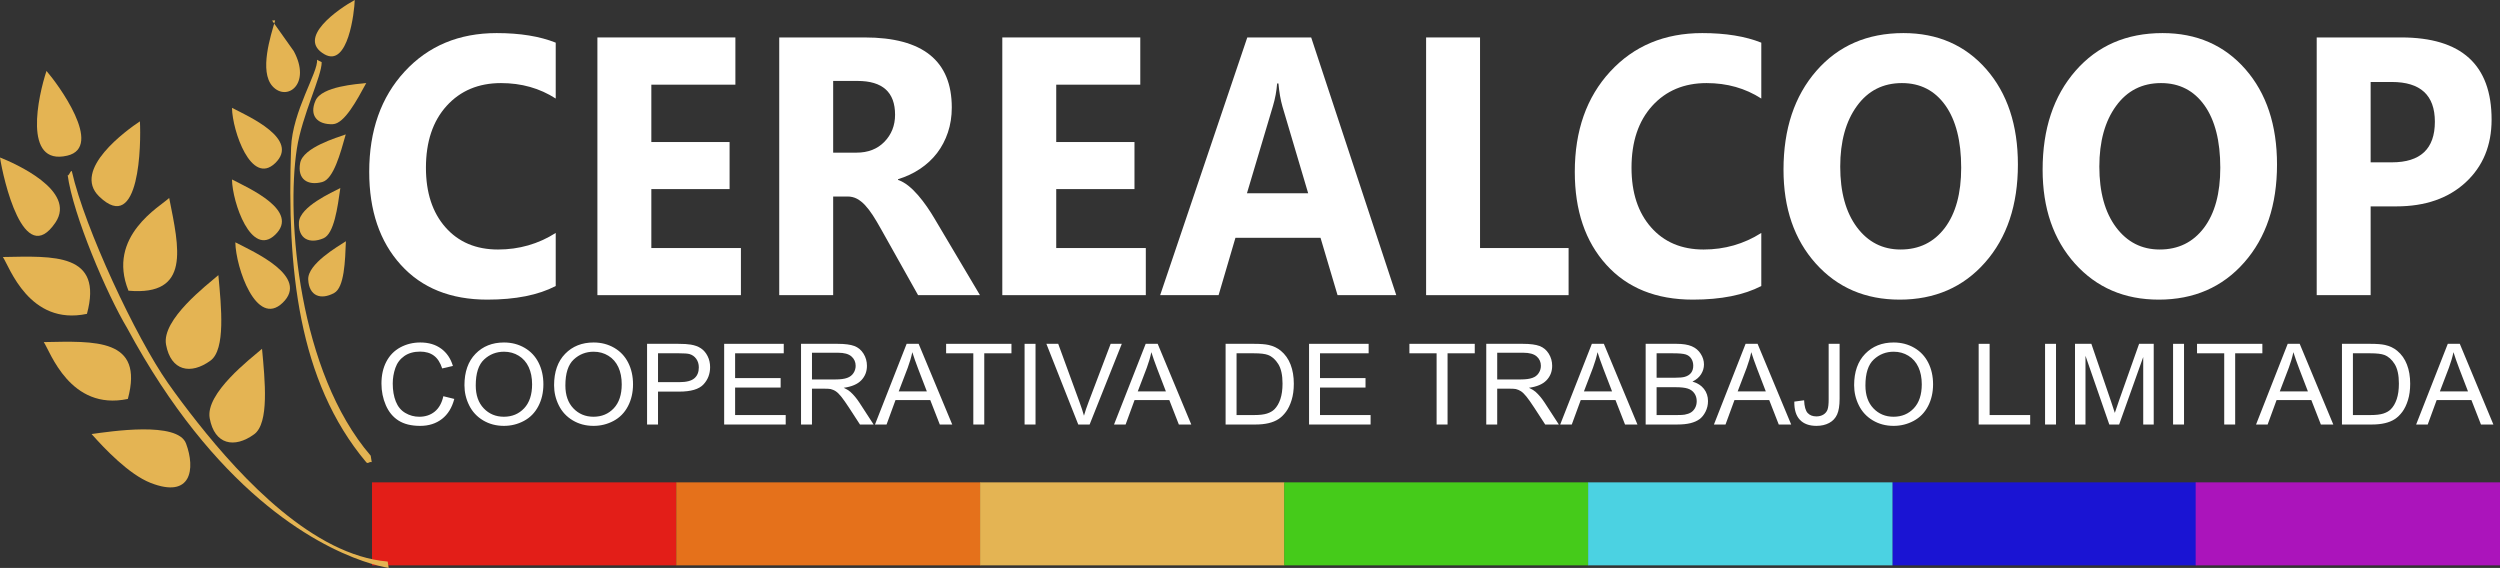 <?xml version="1.0" encoding="UTF-8"?>
<!DOCTYPE svg PUBLIC "-//W3C//DTD SVG 1.1//EN" "http://www.w3.org/Graphics/SVG/1.1/DTD/svg11.dtd">
<!-- Creator: CorelDRAW 2021 (64-Bit) -->
<svg xmlns="http://www.w3.org/2000/svg" xml:space="preserve" width="210.71mm" height="47.867mm" version="1.1" style="shape-rendering:geometricPrecision; text-rendering:geometricPrecision; image-rendering:optimizeQuality; fill-rule:evenodd; clip-rule:evenodd"
viewBox="0 0 21237.22 4824.45"
 xmlns:xlink="http://www.w3.org/1999/xlink"
 xmlns:xodm="http://www.corel.com/coreldraw/odm/2003">
 <rect x="0" y="0" width="21237.22" height="4824.45" fill="#333333" stroke="none"/>
 <defs>
  <style type="text/css">
   <![CDATA[
    .fil5 {fill:#1A14D3}
    .fil4 {fill:#45CB1A}
    .fil7 {fill:#4BD2E2}
    .fil6 {fill:#AB14BB}
    .fil1 {fill:#E31E18}
    .fil3 {fill:#E4B453}
    .fil2 {fill:#E5711B}
    .fil0 {fill:white;fill-rule:nonzero}
   ]]>
  </style>
 </defs>
 <g id="Capa_x0020_1">
  <path class="fil0" d="M4720.79 2429.63c-148.04,77.12 -342.03,115.69 -581.01,115.69 -311.54,0 -556.81,-98.49 -735.31,-295.99 -179,-197.51 -268.01,-460.68 -268.01,-789.5 0,-350.19 100.13,-634.19 300.91,-852.02 200.76,-217.84 461.5,-326.75 781.75,-326.75 198.34,0 365.73,27.1 501.67,81.3l0 474.74c-135.93,-87.55 -290.74,-131.32 -464.9,-131.32 -190.6,0 -344.92,64.62 -462,193.86 -117.07,129.23 -175.59,304.33 -175.59,525.28 0,211.58 55.14,380.42 165.92,506.01 110.3,125.58 259.3,188.64 446.53,188.64 178.51,0 342.01,-46.9 490.05,-140.7l0 450.77z"/>
  <polygon id="_1" class="fil0" points="6293.99,2507.28 5074.9,2507.28 5074.9,318.06 6247.06,318.06 6247.06,719.32 5533.02,719.32 5533.02,1206.56 6197.71,1206.56 6197.71,1606.26 5533.02,1606.26 5533.02,2107.05 6293.99,2107.05 "/>
  <path id="_2" class="fil0" d="M8324.82 2507.28l-525.86 0 -315.89 -563.33c-23.71,-42.73 -46.44,-80.77 -68.21,-114.65 -21.77,-33.35 -43.53,-62.01 -65.8,-85.98 -22.24,-23.97 -45.47,-42.21 -69.66,-55.23 -24.19,-12.51 -50.31,-18.77 -78.37,-18.77l-123.37 0 0 837.96 -458.12 0 0 -2189.22 725.65 0c493.43,0 740.14,198.54 740.14,595.12 0,76.6 -11.12,146.95 -32.89,211.58 -21.77,64.62 -52.24,122.98 -91.91,175.09 -39.68,51.59 -87.58,96.4 -143.68,133.93 -56.6,38.04 -119,67.23 -188.18,88.59l0 6.25c30.48,10.42 59.51,26.58 88.04,49.51 28.55,22.93 55.64,49.51 82.24,80.25 26.62,30.75 51.77,63.58 75.95,98.49 24.18,34.92 45.95,69.31 65.8,103.19l384.11 647.23zm-1247.15 -1819.74l0 609.19 198.35 0c98.2,0 177.06,-30.75 236.56,-91.72 60.46,-62.02 90.94,-139.14 90.94,-230.33 0,-191.77 -106.42,-287.14 -319.28,-287.14l-206.58 0z"/>
  <polygon id="_3" class="fil0" points="9733.54,2507.28 8514.46,2507.28 8514.46,318.06 9686.61,318.06 9686.61,719.32 8972.57,719.32 8972.57,1206.56 9637.26,1206.56 9637.26,1606.26 8972.57,1606.26 8972.57,2107.05 9733.54,2107.05 "/>
  <path id="_4" class="fil0" d="M11861.12 2507.28l-498.76 0 -144.64 -487.24 -722.74 0 -143.19 487.24 -496.36 0 740.16 -2189.22 542.78 0 722.75 2189.22zm-748.38 -865.58l-218.19 -735.82c-15.95,-55.23 -27.57,-120.9 -34.35,-196.98l-11.12 0c-4.84,64.1 -16.45,127.68 -35.32,190.73l-221.08 742.07 520.05 0z"/>
  <polygon id="_5" class="fil0" points="13324.98,2507.28 12114.61,2507.28 12114.61,318.06 12572.72,318.06 12572.72,2107.05 13324.98,2107.05 "/>
  <path id="_6" class="fil0" d="M14962.03 2429.63c-148.03,77.12 -342.02,115.69 -581,115.69 -311.55,0 -556.82,-98.49 -735.32,-295.99 -179,-197.51 -268.01,-460.68 -268.01,-789.5 0,-350.19 100.13,-634.19 300.91,-852.02 200.76,-217.84 461.5,-326.75 781.76,-326.75 198.33,0 365.72,27.1 501.66,81.3l0 474.74c-135.93,-87.55 -290.74,-131.32 -464.9,-131.32 -190.6,0 -344.91,64.62 -461.99,193.86 -117.08,129.23 -175.6,304.33 -175.6,525.28 0,211.58 55.14,380.42 165.93,506.01 110.3,125.58 259.29,188.64 446.52,188.64 178.51,0 342.02,-46.9 490.05,-140.7l0 450.77z"/>
  <path id="_7" class="fil0" d="M16137.1 2545.31c-291.23,0 -528.27,-102.14 -711.61,-305.89 -183.36,-204.28 -274.78,-470.05 -274.78,-797.82 0,-346.03 92.88,-625.87 279.12,-839.52 186.26,-213.66 432.49,-321.01 739.68,-321.01 290.25,0 524.88,102.66 703.87,306.94 179,204.79 268.49,474.74 268.49,809.29 0,343.93 -92.88,621.7 -278.65,832.22 -185.28,210.53 -427.65,315.79 -726.12,315.79zm19.84 -1839.54c-160.62,0 -288.33,64.62 -382.66,194.9 -94.34,129.76 -141.75,301.21 -141.75,514.86 0,216.79 47.41,388.24 141.75,514.87 94.33,126.11 218.17,189.16 371.04,189.16 158.19,0 283.01,-61.49 375.88,-183.95 92.39,-122.98 138.84,-292.87 138.84,-510.7 0,-227.21 -44.99,-403.86 -134.48,-529.98 -89.98,-126.11 -212.86,-189.16 -368.63,-189.16z"/>
  <path id="_8" class="fil0" d="M18338.22 2545.31c-291.23,0 -528.27,-102.14 -711.62,-305.89 -183.35,-204.28 -274.77,-470.05 -274.77,-797.82 0,-346.03 92.88,-625.87 279.12,-839.52 186.25,-213.66 432.49,-321.01 739.67,-321.01 290.26,0 524.89,102.66 703.88,306.94 178.99,204.79 268.49,474.74 268.49,809.29 0,343.93 -92.89,621.7 -278.65,832.22 -185.28,210.53 -427.65,315.79 -726.12,315.79zm19.84 -1839.54c-160.62,0 -288.33,64.62 -382.67,194.9 -94.33,129.76 -141.74,301.21 -141.74,514.86 0,216.79 47.41,388.24 141.74,514.87 94.34,126.11 218.18,189.16 371.05,189.16 158.19,0 283,-61.49 375.88,-183.95 92.39,-122.98 138.84,-292.87 138.84,-510.7 0,-227.21 -44.99,-403.86 -134.48,-529.98 -89.98,-126.11 -212.87,-189.16 -368.63,-189.16z"/>
  <path id="_9" class="fil0" d="M20138.29 1753.22l0 754.05 -458.12 0 0 -2189.22 717.42 0c512.3,0 768.21,232.42 768.21,697.78 0,219.91 -73.54,397.61 -220.6,533.62 -147.06,135.49 -342.98,203.76 -588.74,203.76l-218.18 0zm0 -1056.83l0 682.66 179.96 0c243.82,0 365.72,-115.16 365.72,-344.98 0,-225.12 -121.9,-337.68 -365.72,-337.68l-179.96 0z"/>
  <path class="fil0" d="M3766.13 3365.79l93 22.98c-19.41,74.51 -54.33,131.16 -104.75,170.24 -50.4,39.1 -112.08,58.72 -185.02,58.72 -75.38,0 -136.73,-15 -184.04,-45.15 -47.32,-29.99 -83.22,-73.56 -107.85,-130.52 -24.64,-57.12 -37.04,-118.23 -37.04,-183.64 0,-71.33 13.88,-133.56 41.78,-186.68 27.9,-53.14 67.55,-93.5 118.94,-121.11 51.39,-27.6 108.02,-41.32 169.69,-41.32 70.16,0 129.06,17.4 176.69,52.34 47.81,34.94 81.09,83.93 99.86,147.1l-91.04 21.06c-16.16,-49.78 -39.81,-86.15 -70.64,-108.81 -30.84,-22.82 -69.68,-34.15 -116.5,-34.15 -53.69,0 -98.71,12.61 -134.76,37.82 -36.06,25.21 -61.51,59.19 -76.04,101.64 -14.68,42.6 -22.03,86.48 -22.03,131.63 0,58.24 8.66,109.13 25.95,152.53 17.29,43.56 44.21,75.94 80.76,97.48 36.55,21.55 76.03,32.23 118.61,32.23 51.9,0 95.61,-14.67 131.51,-43.87 35.89,-29.36 60.2,-72.76 72.93,-130.52z"/>
  <path id="_1_0" class="fil0" d="M3945.44 3272.61c0,-113.6 31.34,-202.63 93.82,-266.93 62.49,-64.3 143.09,-96.37 241.96,-96.37 64.78,0 123.02,15.16 175.07,45.31 51.89,30.16 91.53,72.28 118.78,126.37 27.25,53.93 40.96,115.2 40.96,183.65 0,69.4 -14.37,131.63 -43.09,186.36 -28.71,54.89 -69.34,96.37 -121.87,124.45 -52.69,28.24 -109.48,42.28 -170.33,42.28 -66.08,0 -124.99,-15.64 -177.04,-46.76 -51.88,-31.1 -91.37,-73.55 -118.13,-127.48 -26.75,-53.77 -40.13,-110.73 -40.13,-170.89zm95.95 1.6c0,82.49 22.67,147.42 68.03,194.81 45.36,47.38 102.3,71.16 170.82,71.16 69.85,0 127.1,-23.93 172.3,-71.8 45.04,-47.86 67.55,-115.83 67.55,-203.91 0,-55.69 -9.63,-104.35 -28.88,-145.83 -19.25,-41.48 -47.47,-73.72 -84.51,-96.53 -37.2,-22.82 -78.81,-34.31 -124.98,-34.31 -65.59,0 -122.05,22.02 -169.37,66.06 -47.31,44.03 -70.97,117.43 -70.97,220.34z"/>
  <path id="_2_1" class="fil0" d="M4706.91 3272.61c0,-113.6 31.34,-202.63 93.82,-266.93 62.49,-64.3 143.09,-96.37 241.95,-96.37 64.78,0 123.03,15.16 175.07,45.31 51.9,30.16 91.54,72.28 118.79,126.37 27.25,53.93 40.96,115.2 40.96,183.65 0,69.4 -14.37,131.63 -43.09,186.36 -28.71,54.89 -69.34,96.37 -121.87,124.45 -52.7,28.24 -109.48,42.28 -170.34,42.28 -66.08,0 -124.98,-15.64 -177.03,-46.76 -51.89,-31.1 -91.37,-73.55 -118.13,-127.48 -26.76,-53.77 -40.13,-110.73 -40.13,-170.89zm95.94 1.6c0,82.49 22.68,147.42 68.04,194.81 45.36,47.38 102.3,71.16 170.82,71.16 69.84,0 127.1,-23.93 172.3,-71.8 45.04,-47.86 67.55,-115.83 67.55,-203.91 0,-55.69 -9.63,-104.35 -28.88,-145.83 -19.25,-41.48 -47.47,-73.72 -84.51,-96.53 -37.2,-22.82 -78.81,-34.31 -124.98,-34.31 -65.59,0 -122.05,22.02 -169.37,66.06 -47.32,44.03 -70.98,117.43 -70.98,220.34z"/>
  <path id="_3_2" class="fil0" d="M5496.78 3606.24l0 -685.45 264.65 0c46.48,0 82.07,2.24 106.71,6.54 34.42,5.58 63.3,16.28 86.64,31.91 23.33,15.8 42.09,37.82 56.28,66.06 14.2,28.24 21.21,59.35 21.21,93.34 0,58.07 -18.92,107.38 -56.93,147.59 -37.86,40.37 -106.55,60.47 -205.76,60.47l-179.8 0 0 279.54 -93 0zm93 -359.96l181.11 0c60.05,0 102.46,-10.84 127.75,-32.71 25.14,-21.86 37.7,-52.49 37.7,-92.22 0,-28.56 -7.34,-53.13 -22.19,-73.56 -14.84,-20.42 -34.42,-33.99 -58.57,-40.53 -15.66,-3.98 -44.55,-6.06 -86.48,-6.06l-179.31 0 0 245.07z"/>
  <polygon id="_4_3" class="fil0" points="6151.7,3606.24 6151.7,2920.79 6657.82,2920.79 6657.82,3001.21 6244.7,3001.21 6244.7,3211.82 6631.39,3211.82 6631.39,3292.24 6244.7,3292.24 6244.7,3525.82 6674.47,3525.82 6674.47,3606.24 "/>
  <path id="_5_4" class="fil0" d="M6804.67 3606.24l0 -685.45 310.66 0c62.49,0 109.97,6.23 142.43,18.51 32.46,12.28 58.41,33.98 77.83,65.09 19.41,31.11 29.04,65.58 29.04,103.24 0,48.66 -16.15,89.66 -48.3,123.01 -32.14,33.35 -81.74,54.41 -148.96,63.51 24.63,11.48 43.23,22.97 55.96,34.14 27.09,24.26 52.7,54.73 76.69,91.26l121.22 186.68 -115.85 0 -92.67 -142.64c-26.92,-41.33 -49.28,-72.76 -66.73,-94.62 -17.63,-21.86 -33.28,-37.02 -47.16,-45.79 -13.71,-8.62 -27.9,-14.68 -42.25,-18.19 -10.44,-2.08 -27.58,-3.2 -51.55,-3.2l-107.37 0 0 304.43 -93 0zm93 -382.93l199.06 0c42.42,0 75.38,-4.31 99.2,-12.92 23.82,-8.46 41.94,-22.18 54.17,-41.17 12.4,-18.83 18.61,-39.25 18.61,-61.42 0,-32.39 -11.91,-59.2 -35.9,-80.1 -23.98,-20.9 -61.83,-31.27 -113.56,-31.27l-221.57 0 0 226.89z"/>
  <path id="_6_5" class="fil0" d="M7432.85 3606.24l268.87 -685.45 101.98 0 285.37 685.45 -105.58 0 -81.07 -207.74 -295.17 0 -76.03 207.74 -98.38 0zm201.66 -281.45l238.87 0 -73.09 -190.03c-22.03,-57.76 -38.67,-105.47 -50.26,-143.12 -9.63,44.67 -22.52,88.55 -38.66,131.95l-76.85 201.19z"/>
  <polygon id="_7_6" class="fil0" points="8268.23,3606.24 8268.23,3001.21 8037.19,3001.21 8037.19,2920.79 8592.25,2920.79 8592.25,3001.21 8361.23,3001.21 8361.23,3606.24 "/>
  <polygon id="_8_7" class="fil0" points="8703.7,3606.24 8703.7,2920.79 8796.7,2920.79 8796.7,3606.24 "/>
  <path id="_9_8" class="fil0" d="M9159.73 3606.24l-270.84 -685.45 100.5 0 182.09 498.13c14.52,39.89 26.92,77.22 36.72,112.17 10.77,-37.49 23.33,-74.84 37.7,-112.17l188.93 -498.13 94.63 0 -273.29 685.45 -96.42 0z"/>
  <path id="_10" class="fil0" d="M9463.53 3606.24l268.87 -685.45 101.98 0 285.37 685.45 -105.58 0 -81.07 -207.74 -295.17 0 -76.03 207.74 -98.38 0zm201.66 -281.45l238.87 0 -73.09 -190.03c-22.03,-57.76 -38.67,-105.47 -50.26,-143.12 -9.63,44.67 -22.52,88.55 -38.66,131.95l-76.85 201.19z"/>
  <path id="_11" class="fil0" d="M10411.32 3606.24l0 -685.45 241.48 0c54.49,0 96.1,3.2 124.82,9.74 40.13,9.09 74.4,25.53 102.78,49.14 37.04,30.63 64.62,69.56 82.89,117.11 18.43,47.55 27.58,101.96 27.58,163.07 0,52.02 -6.2,98.13 -18.61,138.33 -12.4,40.2 -28.39,73.56 -47.79,99.88 -19.58,26.33 -40.8,47.07 -63.97,62.07 -23,15.16 -50.9,26.65 -83.53,34.46 -32.8,7.82 -70.32,11.65 -112.74,11.65l-252.9 0zm93 -80.42l149.46 0c46.17,0 82.39,-4.14 108.66,-12.6 26.28,-8.46 47.16,-20.27 62.82,-35.58 21.86,-21.55 38.99,-50.59 51.22,-86.96 12.25,-36.37 18.44,-80.42 18.44,-132.27 0,-71.8 -12.07,-127.01 -36.05,-165.63 -23.99,-38.61 -53.2,-64.45 -87.62,-77.54 -24.8,-9.41 -64.78,-14.04 -119.93,-14.04l-147.01 0 0 524.61z"/>
  <polygon id="_12" class="fil0" points="11120.26,3606.24 11120.26,2920.79 11626.38,2920.79 11626.38,3001.21 11213.26,3001.21 11213.26,3211.82 11599.95,3211.82 11599.95,3292.24 11213.26,3292.24 11213.26,3525.82 11643.02,3525.82 11643.02,3606.24 "/>
  <polygon id="_13" class="fil0" points="12203.81,3606.24 12203.81,3001.21 11972.78,3001.21 11972.78,2920.79 12527.85,2920.79 12527.85,3001.21 12296.81,3001.21 12296.81,3606.24 "/>
  <path id="_14" class="fil0" d="M12625.58 3606.24l0 -685.45 310.65 0c62.49,0 109.97,6.23 142.43,18.51 32.47,12.28 58.42,33.98 77.83,65.09 19.42,31.11 29.05,65.58 29.05,103.24 0,48.66 -16.16,89.66 -48.3,123.01 -32.15,33.35 -81.74,54.41 -148.97,63.51 24.63,11.48 43.24,22.97 55.97,34.14 27.08,24.26 52.7,54.73 76.68,91.26l121.23 186.68 -115.85 0 -92.67 -142.64c-26.92,-41.33 -49.28,-72.76 -66.74,-94.62 -17.62,-21.86 -33.28,-37.02 -47.15,-45.79 -13.71,-8.62 -27.9,-14.68 -42.26,-18.19 -10.44,-2.08 -27.57,-3.2 -51.55,-3.2l-107.36 0 0 304.43 -93 0zm93 -382.93l199.05 0c42.42,0 75.39,-4.31 99.21,-12.92 23.82,-8.46 41.94,-22.18 54.17,-41.17 12.4,-18.83 18.6,-39.25 18.6,-61.42 0,-32.39 -11.91,-59.2 -35.89,-80.1 -23.99,-20.9 -61.84,-31.27 -113.56,-31.27l-221.57 0 0 226.89z"/>
  <path id="_15" class="fil0" d="M13253.75 3606.24l268.88 -685.45 101.98 0 285.36 685.45 -105.57 0 -81.08 -207.74 -295.16 0 -76.04 207.74 -98.38 0zm201.67 -281.45l238.86 0 -73.09 -190.03c-22.02,-57.76 -38.67,-105.47 -50.25,-143.12 -9.63,44.67 -22.52,88.55 -38.67,131.95l-76.84 201.19z"/>
  <path id="_16" class="fil0" d="M13979.65 3606.24l0 -685.45 263.02 0c53.51,0 96.41,6.86 128.9,20.74 32.3,13.88 57.59,35.27 75.86,64.14 18.43,28.71 27.57,58.87 27.57,90.47 0,29.2 -8.14,56.8 -24.31,82.65 -16.15,25.85 -40.62,46.75 -73.41,62.7 42.42,12.13 75.06,32.88 97.72,62.23 22.85,29.2 34.28,63.83 34.28,103.71 0,32.23 -7.02,62.07 -20.89,89.67 -13.87,27.61 -31,48.82 -51.39,63.82 -20.4,14.84 -46.02,26.16 -76.69,33.82 -30.84,7.66 -68.52,11.49 -113.23,11.49l-267.42 0zm93 -397.29l151.59 0c41.11,0 70.63,-2.71 88.43,-7.97 23.65,-6.86 41.43,-18.35 53.34,-34.31 11.92,-15.95 17.96,-35.9 17.96,-59.99 0,-22.82 -5.54,-42.93 -16.81,-60.15 -11.09,-17.4 -27.08,-29.36 -47.8,-35.74 -20.72,-6.39 -56.29,-9.57 -106.53,-9.57l-140.17 0 0 207.74zm0 316.87l174.59 0c30.03,0 51.07,-1.11 63.31,-3.35 21.21,-3.67 39.16,-9.9 53.51,-18.67 14.37,-8.78 26.1,-21.54 35.42,-38.3 9.29,-16.75 13.86,-36.05 13.86,-57.91 0,-25.69 -6.68,-47.86 -20.23,-66.85 -13.37,-18.99 -31.98,-32.23 -55.8,-39.89 -23.66,-7.65 -57.92,-11.48 -102.46,-11.48l-162.19 0 0 236.45z"/>
  <path id="_17" class="fil0" d="M14559.69 3606.24l268.88 -685.45 101.97 0 285.37 685.45 -105.57 0 -81.08 -207.74 -295.16 0 -76.04 207.74 -98.38 0zm201.66 -281.45l238.87 0 -73.09 -190.03c-22.02,-57.76 -38.67,-105.47 -50.25,-143.12 -9.63,44.67 -22.53,88.55 -38.67,131.95l-76.85 201.19z"/>
  <path id="_18" class="fil0" d="M15242.53 3411.58l83.2 -11.17c2.29,52.49 12.24,88.39 30.03,107.85 17.78,19.31 42.58,29.04 74.07,29.04 23.17,0 43.24,-5.26 60.05,-15.63 16.8,-10.53 28.55,-24.73 34.91,-42.6 6.37,-17.87 9.45,-46.58 9.45,-85.84l0 -472.44 93.01 0 0 467.02c0,57.28 -7.01,101.64 -21.21,133.23 -14.19,31.43 -36.55,55.36 -67.39,71.95 -30.67,16.44 -66.73,24.73 -108.02,24.73 -61.51,0 -108.5,-17.23 -141.12,-51.86 -32.64,-34.62 -48.3,-86 -46.99,-154.29z"/>
  <path id="_19" class="fil0" d="M15750.61 3272.61c0,-113.6 31.33,-202.63 93.81,-266.93 62.5,-64.3 143.09,-96.37 241.96,-96.37 64.78,0 123.03,15.16 175.07,45.31 51.9,30.16 91.54,72.28 118.78,126.37 27.25,53.93 40.96,115.2 40.96,183.65 0,69.4 -14.36,131.63 -43.08,186.36 -28.71,54.89 -69.34,96.37 -121.87,124.45 -52.7,28.24 -109.49,42.28 -170.34,42.28 -66.08,0 -124.98,-15.64 -177.03,-46.76 -51.89,-31.1 -91.38,-73.55 -118.13,-127.48 -26.76,-53.77 -40.13,-110.73 -40.13,-170.89zm95.94 1.6c0,82.49 22.68,147.42 68.03,194.81 45.37,47.38 102.31,71.16 170.83,71.16 69.84,0 127.1,-23.93 172.3,-71.8 45.04,-47.86 67.55,-115.83 67.55,-203.91 0,-55.69 -9.63,-104.35 -28.88,-145.83 -19.26,-41.48 -47.48,-73.72 -84.52,-96.53 -37.19,-22.82 -78.81,-34.31 -124.98,-34.31 -65.59,0 -122.04,22.02 -169.36,66.06 -47.32,44.03 -70.98,117.43 -70.98,220.34z"/>
  <polygon id="_20" class="fil0" points="16808.54,3606.24 16808.54,2920.79 16901.53,2920.79 16901.53,3525.82 17246.12,3525.82 17246.12,3606.24 "/>
  <polygon id="_21" class="fil0" points="17372.57,3606.24 17372.57,2920.79 17465.58,2920.79 17465.58,3606.24 "/>
  <path id="_22" class="fil0" d="M17626.93 3606.24l0 -685.45 139.01 0 165.78 485.21c15.33,45.15 26.44,78.98 33.44,101.47 8,-24.89 20.56,-61.59 37.52,-109.93l168.71 -476.75 124.17 0 0 685.45 -89.09 0 0 -573.44 -204.6 573.44 -83.54 0 -202.31 -583.97 0 583.97 -89.09 0z"/>
  <polygon id="_23" class="fil0" points="18460.02,3606.24 18460.02,2920.79 18553.03,2920.79 18553.03,3606.24 "/>
  <polygon id="_24" class="fil0" points="18894.52,3606.24 18894.52,3001.21 18663.49,3001.21 18663.49,2920.79 19218.56,2920.79 19218.56,3001.21 18987.52,3001.21 18987.52,3606.24 "/>
  <path id="_25" class="fil0" d="M19164.88 3606.24l268.88 -685.45 101.97 0 285.37 685.45 -105.58 0 -81.07 -207.74 -295.17 0 -76.03 207.74 -98.38 0zm201.66 -281.45l238.87 0 -73.09 -190.03c-22.03,-57.76 -38.67,-105.47 -50.26,-143.12 -9.63,44.67 -22.52,88.55 -38.66,131.95l-76.85 201.19z"/>
  <path id="_26" class="fil0" d="M19894.69 3606.24l0 -685.45 241.48 0c54.49,0 96.1,3.2 124.82,9.74 40.13,9.09 74.4,25.53 102.78,49.14 37.04,30.63 64.62,69.56 82.89,117.11 18.43,47.55 27.58,101.96 27.58,163.07 0,52.02 -6.2,98.13 -18.61,138.33 -12.4,40.2 -28.39,73.56 -47.79,99.88 -19.58,26.33 -40.8,47.07 -63.97,62.07 -23,15.16 -50.9,26.65 -83.53,34.46 -32.8,7.82 -70.32,11.65 -112.74,11.65l-252.9 0zm93 -80.42l149.46 0c46.17,0 82.39,-4.14 108.66,-12.6 26.28,-8.46 47.16,-20.27 62.82,-35.58 21.86,-21.55 39,-50.59 51.22,-86.96 12.25,-36.37 18.44,-80.42 18.44,-132.27 0,-71.8 -12.07,-127.01 -36.05,-165.63 -23.99,-38.61 -53.2,-64.45 -87.62,-77.54 -24.8,-9.41 -64.78,-14.04 -119.93,-14.04l-147.01 0 0 524.61z"/>
  <path id="_27" class="fil0" d="M20524.82 3606.24l268.88 -685.45 101.97 0 285.37 685.45 -105.57 0 -81.08 -207.74 -295.16 0 -76.04 207.74 -98.38 0zm201.66 -281.45l238.87 0 -73.09 -190.03c-22.02,-57.76 -38.67,-105.47 -50.25,-143.12 -9.63,44.67 -22.53,88.55 -38.67,131.95l-76.85 201.19z"/>
  <g id="_2015076532480">
   <rect class="fil1" x="3160.26" y="4097.54" width="2585.21" height="705.06"/>
   <rect class="fil2" x="5744.73" y="4097.54" width="2585.21" height="705.06"/>
   <rect class="fil3" x="8326.26" y="4097.54" width="2585.21" height="705.06"/>
   <rect class="fil4" x="10909.62" y="4097.54" width="2585.21" height="705.06"/>
   <rect class="fil5" x="16075.07" y="4097.54" width="2585.21" height="705.06"/>
   <rect class="fil6" x="18652.01" y="4097.54" width="2585.21" height="705.06"/>
   <rect class="fil7" x="13491.18" y="4097.54" width="2585.21" height="705.06"/>
  </g>
  <g id="_2015076541312">
   <path class="fil3" d="M3301.9 4824.45c-44.2,-7.46 -119.92,-24.32 -219.91,-58.89 -417.08,-144.3 -1257.27,-598.2 -2001.3,-1977.34 -171.88,-286.47 -461.76,-963.21 -506.67,-1305.77 5.2,31.67 30.65,-52.65 37.2,-23.72 108.41,478.21 542.53,1406.72 816.18,1796.11 72.01,102.5 155.32,214.08 252.78,337.12 378.24,477.53 984.28,1125.03 1613.05,1178.32l8.68 54.16z"/>
   <path class="fil3" d="M778.01 3687.1c112.3,126.58 317.69,342.62 500.23,414.6 349.35,137.73 382.33,-119.59 302.13,-334.12 -71.32,-190.84 -642.65,-102.33 -802.36,-80.48z"/>
   <path class="fil3" d="M371.83 2906.01c55.42,81.59 223.57,586.83 714.27,482.92 139.39,-517.78 -279.91,-490.85 -714.27,-482.92z"/>
   <path class="fil3" d="M1188.45 1030.84c-107.85,71.7 -581.61,410.46 -345.78,638.44 347.07,335.48 356.43,-456.75 345.78,-638.44z"/>
   <path class="fil3" d="M2400.82 2572.51c232.3,-222.96 -246.5,-433.85 -401.67,-514.08 3.42,214.06 179.52,727.27 401.67,514.08z"/>
   <path class="fil3" d="M2311.26 174.49l26.15 -1.27c-38.52,131.51 -136.59,433.5 -22.54,559.41 121.25,133.84 332.14,-17.68 180.73,-298.27l-184.35 -259.86z"/>
   <path class="fil3" d="M24.36 2183.2c55.42,81.59 223.58,586.83 714.27,482.93 139.39,-517.79 -279.91,-490.85 -714.27,-482.93z"/>
   <path class="fil3" d="M1437.27 1681.62c-69.97,68.88 -534.24,323.1 -345.92,787.83 530.91,46.27 430.45,-361.7 345.92,-787.83z"/>
   <path class="fil3" d="M1855.05 2337.18c-96.03,83.41 -483.43,377.16 -444.48,590.43 40.92,223.97 209.3,258.4 377.6,135.73 128.95,-94.03 91.98,-455.61 66.88,-726.16z"/>
   <path class="fil3" d="M2225.94 2962.92c-96.03,83.41 -483.43,377.16 -444.48,590.43 40.92,223.97 209.3,258.4 377.6,135.73 128.95,-94.03 91.98,-455.61 66.88,-726.16z"/>
   <path class="fil3" d="M394.9 602.73c-69.18,208.59 -204.4,808.95 176.52,719.55 314.9,-73.93 -82.36,-612.49 -176.52,-719.55z"/>
   <path class="fil3" d="M-0 1337.75c120.42,47.67 654.32,280.37 471.12,552.45 -269.61,400.38 -443.71,-372.53 -471.12,-552.45z"/>
   <path class="fil3" d="M3157.76 3925.28c-26.79,-4.53 -31.16,20.15 -48.5,-0.59 -577.97,-690.36 -672.09,-1642.91 -636.53,-2669.81 10.74,-310.78 233.53,-646.3 220.31,-747.17 36.12,18.95 0.39,1.42 39.63,20.08 2.14,117.01 -166.5,449.64 -210.89,735.53 -91.69,590.54 15.32,1897.35 627.29,2607.8l8.69 54.16z"/>
   <path class="fil3" d="M2938.36 2049.25c-65.59,43.37 -326.75,192.14 -320.09,326 7,140.57 107.43,175.27 220.48,113.66 86.63,-47.22 93.15,-271.82 99.61,-439.66z"/>
   <path class="fil3" d="M3111.45 705.05c-78.02,9.77 -378.07,27.22 -431.49,150.14 -56.1,129.09 18.49,204.73 147.15,199.68 98.57,-3.88 204.08,-202.26 284.34,-349.82z"/>
   <path class="fil3" d="M2937.05 1141.74c-73.88,26.94 -362.46,110.93 -387.1,242.67 -25.87,138.34 63.73,195.44 188.01,161.8 95.23,-25.78 153.78,-242.71 199.09,-404.47z"/>
   <path class="fil3" d="M2891.09 1597.39c-69.68,36.45 -344.65,157.79 -351.69,291.61 -7.38,140.56 88.98,185.33 207.73,135.58 90.98,-38.13 120.41,-260.88 143.97,-427.19z"/>
   <path class="fil3" d="M2337.67 1385.83c212.23,-203.69 -225.19,-396.37 -366.97,-469.67 3.12,195.55 164.01,664.43 366.97,469.67z"/>
   <path class="fil3" d="M2337.67 1994.22c212.23,-203.69 -225.19,-396.36 -366.97,-469.67 3.12,195.55 164.01,664.43 366.97,469.67z"/>
   <path class="fil3" d="M3013.46 0c-137.33,75.35 -499.24,323.2 -256.97,461.35 200.3,114.19 254.19,-359.77 256.97,-461.35z"/>
  </g>
 </g>
</svg>
